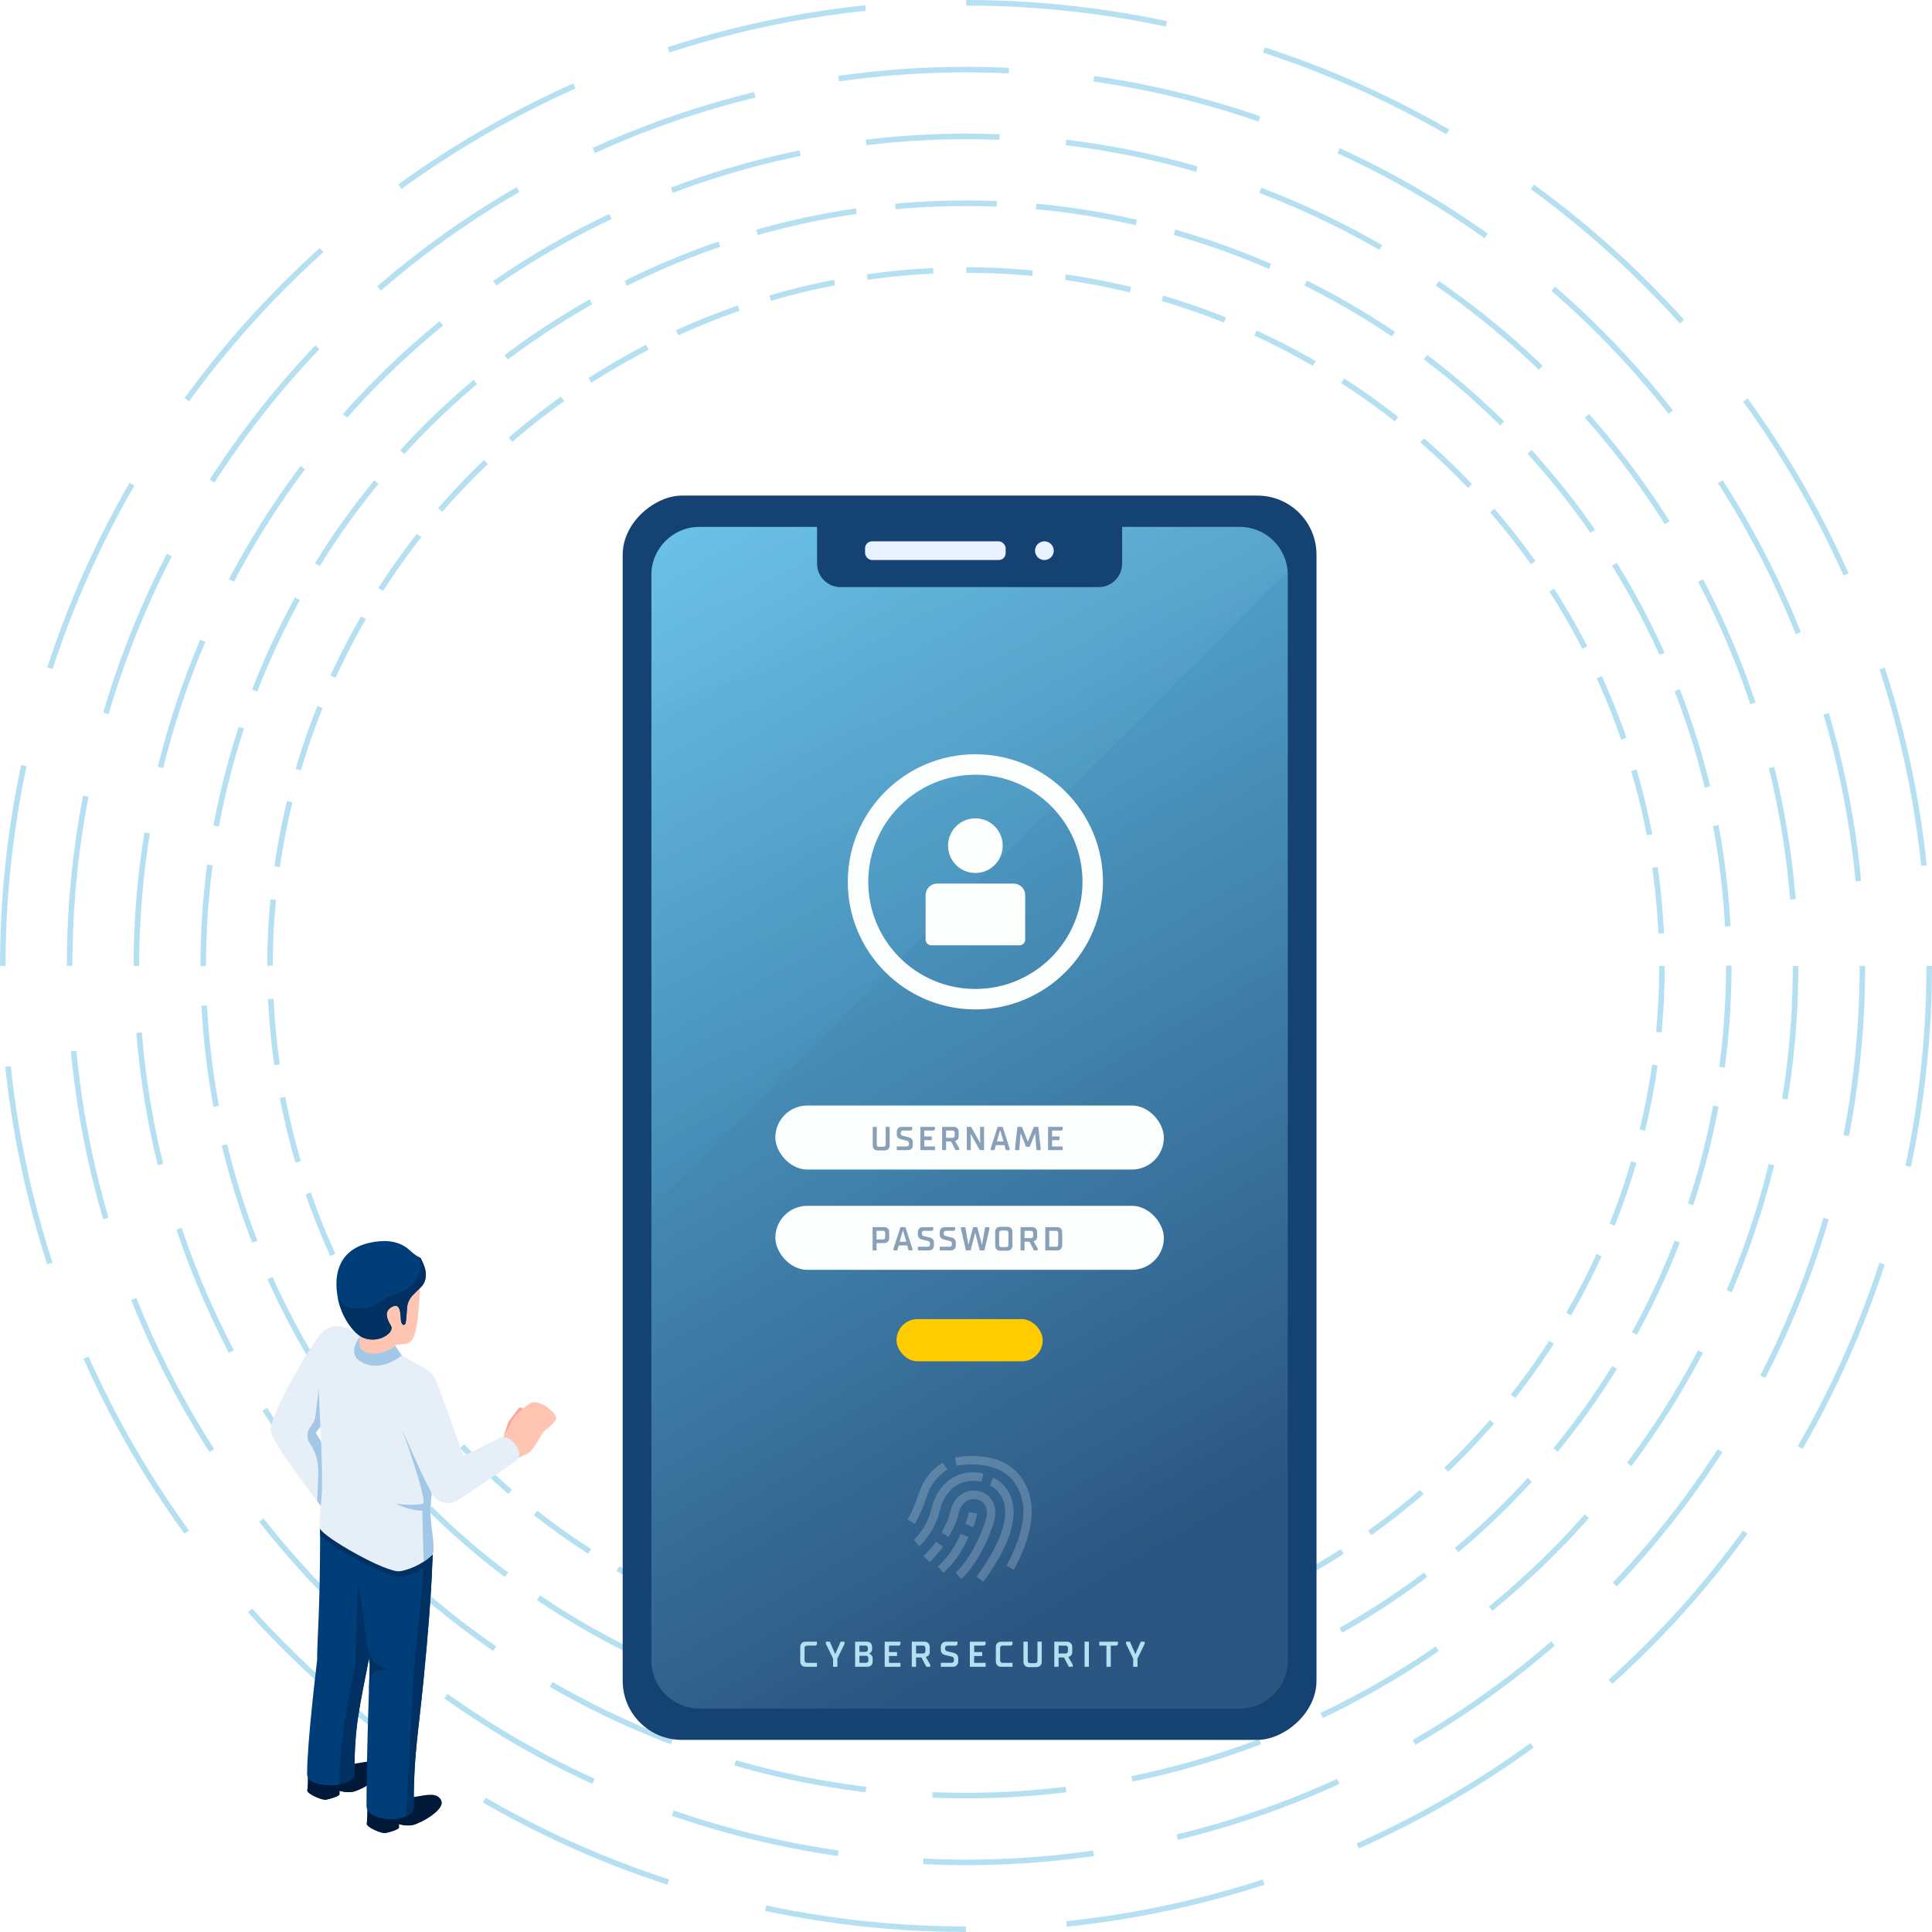 <?xml version="1.0" encoding="UTF-8"?>
<svg id="Header-IT_Immagine" data-name="Header-IT Immagine" xmlns="http://www.w3.org/2000/svg" xmlns:xlink="http://www.w3.org/1999/xlink" viewBox="0 0 867.5 867.5">
  <defs>
    <style>
      .cls-1 {
        fill: #144373;
      }

      .cls-1, .cls-2, .cls-3, .cls-4, .cls-5, .cls-6, .cls-7, .cls-8, .cls-9, .cls-10, .cls-11, .cls-12, .cls-13, .cls-14, .cls-15, .cls-16 {
        stroke-width: 0px;
      }

      .cls-2 {
        fill: #ebf2ff;
      }

      .cls-17 {
        stroke-dasharray: 0 0 90.59 45.29;
      }

      .cls-17, .cls-3, .cls-18, .cls-19, .cls-20, .cls-21 {
        fill: none;
      }

      .cls-17, .cls-18, .cls-19, .cls-20, .cls-21 {
        stroke: #b5e0f2;
        stroke-miterlimit: 10;
        stroke-width: 2.5px;
      }

      .cls-22 {
        clip-path: url(#clippath);
      }

      .cls-18 {
        stroke-dasharray: 0 0 76.64 38.32;
      }

      .cls-4 {
        fill: url(#Sfumatura_senza_nome_315);
        opacity: .1;
      }

      .cls-5 {
        fill: #003e7a;
      }

      .cls-6 {
        fill: #b5e0f2;
      }

      .cls-7 {
        fill: #fc0;
      }

      .cls-23 {
        filter: url(#drop-shadow-1);
      }

      .cls-8 {
        fill: #003162;
      }

      .cls-9 {
        fill: #a3c7e7;
      }

      .cls-19 {
        stroke-dasharray: 0 0 29.75 14.88;
      }

      .cls-10 {
        fill: #ffa29b;
      }

      .cls-24 {
        opacity: .2;
      }

      .cls-25 {
        opacity: .5;
      }

      .cls-11 {
        fill: #ffc5b3;
      }

      .cls-12 {
        fill: url(#Sfumatura_senza_nome_2);
      }

      .cls-20 {
        stroke-dasharray: 0 0 60.01 30.01;
      }

      .cls-13 {
        fill: #e6eff7;
      }

      .cls-14 {
        fill: #fcfdfd;
      }

      .cls-15 {
        fill: #fff;
      }

      .cls-16 {
        fill: #001939;
      }

      .cls-21 {
        stroke-dasharray: 0 0 45.57 17.72;
      }
    </style>
    <linearGradient id="Sfumatura_senza_nome_2" data-name="Sfumatura senza nome 2" x1="540.65" y1="684.24" x2="289.84" y2="249.82" gradientUnits="userSpaceOnUse">
      <stop offset="0" stop-color="#2b5681"/>
      <stop offset="1" stop-color="#5ebbe4"/>
    </linearGradient>
    <clipPath id="clippath">
      <path class="cls-3" d="M556.67,236.59h-52.81v16.5c0,5.82-4.72,10.54-10.54,10.54h-115.91c-5.82,0-10.54-4.72-10.54-10.54v-16.5h-52.81c-11.91,0-21.57,9.66-21.57,21.57v487.45c0,11.91,9.66,21.57,21.57,21.57h242.6c11.91,0,21.57-9.66,21.57-21.57v-487.45c0-11.91-9.66-21.57-21.57-21.57Z"/>
    </clipPath>
    <linearGradient id="Sfumatura_senza_nome_315" data-name="Sfumatura senza nome 315" x1="376.83" y1="229.04" x2="460.78" y2="458.91" gradientUnits="userSpaceOnUse">
      <stop offset="0" stop-color="#daeff9"/>
      <stop offset="1" stop-color="#45b1df"/>
    </linearGradient>
    <filter id="drop-shadow-1" filterUnits="userSpaceOnUse">
      <feOffset dx="4.17" dy="4.17"/>
      <feGaussianBlur result="blur" stdDeviation="4.17"/>
      <feFlood flood-color="#144373" flood-opacity=".6"/>
      <feComposite in2="blur" operator="in"/>
      <feComposite in="SourceGraphic"/>
    </filter>
  </defs>
  <g>
    <circle class="cls-19" cx="433.75" cy="433.75" r="312.5"/>
    <circle class="cls-21" cx="433.75" cy="433.75" r="342.5"/>
    <circle class="cls-20" cx="433.75" cy="433.75" r="372.5"/>
    <circle class="cls-18" cx="433.75" cy="433.75" r="402.5"/>
    <circle class="cls-17" cx="433.75" cy="433.75" r="432.5"/>
  </g>
  <rect class="cls-1" x="156.02" y="346.12" width="558.7" height="311.53" rx="26.52" ry="26.52" transform="translate(937.25 66.51) rotate(90)"/>
  <path class="cls-12" d="M556.67,236.59h-52.81v16.5c0,5.82-4.72,10.54-10.54,10.54h-115.91c-5.82,0-10.54-4.72-10.54-10.54v-16.5h-52.81c-11.91,0-21.57,9.66-21.57,21.57v487.45c0,11.91,9.66,21.57,21.57,21.57h242.6c11.91,0,21.57-9.66,21.57-21.57v-487.45c0-11.91-9.66-21.57-21.57-21.57Z"/>
  <rect class="cls-2" x="388.43" y="243.07" width="63.13" height="8.39" rx="3.12" ry="3.12"/>
  <circle class="cls-2" cx="468.95" cy="247.27" r="4.2"/>
  <g class="cls-22">
    <polygon class="cls-4" points="292.5 236.59 292.5 542.05 578.24 256.3 578.24 236.59 292.5 236.59"/>
  </g>
  <rect class="cls-7" x="402.56" y="592.3" width="65.63" height="18.95" rx="9.47" ry="9.47"/>
  <rect class="cls-14" x="348.14" y="496.4" width="174.46" height="28.75" rx="14.37" ry="14.37"/>
  <g class="cls-25">
    <path class="cls-1" d="M391.88,514.33v-8.34h1.79v7.9c0,.7.35,1.04,1.04,1.04h1.94c.7,0,1.04-.35,1.04-1.04v-7.9h1.79v8.34c0,.68-.2,1.22-.61,1.62-.41.41-.95.61-1.62.61h-3.13c-.68,0-1.22-.2-1.62-.61-.41-.41-.61-.95-.61-1.62Z"/>
    <path class="cls-1" d="M402.68,516.42v-1.64h4.39c.7,0,1.04-.35,1.04-1.04v-.45c0-.6-.32-.97-.97-1.12l-2.53-.6c-1.29-.31-1.94-1.07-1.94-2.28v-1.07c0-.68.2-1.22.61-1.62.41-.41.95-.61,1.62-.61h4.69v1.12l-.52.52h-3.58c-.7,0-1.04.35-1.04,1.04v.22c0,.6.32.97.97,1.12l2.53.6c.61.15,1.08.41,1.42.79.34.38.51.86.51,1.45v1.34c0,.68-.2,1.22-.61,1.62s-.95.61-1.62.61h-4.99Z"/>
    <path class="cls-1" d="M413.26,516.42v-10.43h6.55v1.12l-.52.52h-4.25v2.68h3.35v1.64h-3.35v2.83h4.77v1.64h-6.55Z"/>
    <path class="cls-1" d="M423.02,516.42v-10.43h5.21c.68,0,1.22.2,1.62.61.41.41.61.95.61,1.62v2.09c0,.74-.27,1.3-.82,1.68-.28.18-.55.29-.82.33l1.86,3.2v.89h-1.64l-2.01-3.87h-2.23v3.87h-1.79ZM424.8,510.9h2.83c.7,0,1.04-.35,1.04-1.04v-1.19c0-.7-.35-1.04-1.04-1.04h-2.83v3.28Z"/>
    <path class="cls-1" d="M434.11,516.42v-10.43h1.94l4.1,7.3h.07l-.15-2.01v-5.29h1.79v10.43h-1.94l-4.1-7.3h-.07l.15,2.01v5.29h-1.79Z"/>
    <path class="cls-1" d="M444.84,516.42v-.82l3.13-9.61h2.23l3.13,9.61v.82h-1.68l-.63-2.23h-3.87l-.6,2.23h-1.71ZM447.6,512.54h2.98l-1.42-4.92h-.15l-1.42,4.92Z"/>
    <path class="cls-1" d="M455.79,516.42v-.89l1.04-9.53h2.01l2.64,6.55h.09l2.64-6.55h2.01l1.04,9.53v.89h-1.86l-.6-7.45h-.07l-2.38,5.96h-1.64l-2.38-5.96h-.07l-.6,7.45h-1.86Z"/>
    <path class="cls-1" d="M470.61,516.42v-10.43h6.55v1.12l-.52.52h-4.25v2.68h3.35v1.64h-3.35v2.83h4.77v1.64h-6.55Z"/>
  </g>
  <rect class="cls-14" x="348.14" y="541.43" width="174.46" height="28.75" rx="14.37" ry="14.37"/>
  <g class="cls-25">
    <path class="cls-1" d="M391.81,561.45v-10.43h5.21c.68,0,1.22.2,1.62.61.41.41.61.95.61,1.62v2.68c0,.68-.2,1.22-.61,1.62s-.95.61-1.62.61h-3.43v3.28h-1.79ZM393.59,556.53h2.83c.7,0,1.04-.35,1.04-1.04v-1.79c0-.7-.35-1.04-1.04-1.04h-2.83v3.87Z"/>
    <path class="cls-1" d="M401.19,561.45v-.82l3.13-9.61h2.23l3.13,9.61v.82h-1.68l-.63-2.23h-3.87l-.6,2.23h-1.71ZM403.95,557.57h2.98l-1.42-4.92h-.15l-1.42,4.92Z"/>
    <path class="cls-1" d="M412.14,561.45v-1.64h4.39c.7,0,1.04-.35,1.04-1.04v-.45c0-.6-.32-.97-.97-1.12l-2.53-.6c-1.29-.31-1.94-1.07-1.94-2.28v-1.07c0-.68.2-1.22.61-1.62.41-.41.95-.61,1.62-.61h4.69v1.12l-.52.52h-3.58c-.7,0-1.04.35-1.04,1.04v.22c0,.6.32.97.97,1.12l2.53.6c.61.15,1.08.41,1.42.79.34.38.51.86.51,1.45v1.34c0,.68-.2,1.22-.61,1.62s-.95.61-1.62.61h-4.99Z"/>
    <path class="cls-1" d="M421.97,561.45v-1.64h4.39c.7,0,1.04-.35,1.04-1.04v-.45c0-.6-.32-.97-.97-1.12l-2.53-.6c-1.29-.31-1.94-1.07-1.94-2.28v-1.07c0-.68.2-1.22.61-1.62.41-.41.95-.61,1.62-.61h4.69v1.12l-.52.52h-3.58c-.7,0-1.04.35-1.04,1.04v.22c0,.6.32.97.97,1.12l2.53.6c.61.15,1.08.41,1.42.79.34.38.51.86.51,1.45v1.34c0,.68-.2,1.22-.61,1.62s-.95.61-1.62.61h-4.99Z"/>
    <path class="cls-1" d="M433.74,561.45l-2.23-9.53v-.89h1.94l1.34,7.82h.07l2.09-7.82h1.86l2.09,7.82h.07l1.34-7.82h1.94v.89l-2.23,9.53h-2.09l-2.01-7.9h-.07l-2.01,7.9h-2.09Z"/>
    <path class="cls-1" d="M446.85,559.36v-6.26c0-.68.2-1.22.61-1.62s.95-.61,1.62-.61h3.28c.68,0,1.22.2,1.62.61.41.41.61.95.61,1.62v6.26c0,.68-.2,1.22-.61,1.62-.41.41-.95.61-1.62.61h-3.28c-.68,0-1.22-.2-1.62-.61-.41-.41-.61-.95-.61-1.62ZM449.68,559.96h2.09c.7,0,1.04-.35,1.04-1.04v-5.36c0-.7-.35-1.04-1.04-1.04h-2.09c-.7,0-1.04.35-1.04,1.04v5.36c0,.7.35,1.04,1.04,1.04Z"/>
    <path class="cls-1" d="M458.25,561.45v-10.43h5.21c.68,0,1.22.2,1.62.61.41.41.61.95.61,1.62v2.09c0,.74-.27,1.3-.82,1.68-.28.18-.55.29-.82.33l1.86,3.2v.89h-1.64l-2.01-3.87h-2.23v3.87h-1.79ZM460.04,555.93h2.83c.7,0,1.04-.35,1.04-1.04v-1.19c0-.7-.35-1.04-1.04-1.04h-2.83v3.28Z"/>
    <path class="cls-1" d="M469.35,561.45v-10.43h5.36c.68,0,1.22.2,1.62.61.41.41.61.95.61,1.62v5.96c0,.68-.2,1.22-.61,1.62s-.95.61-1.62.61h-5.36ZM471.13,559.81h2.98c.7,0,1.04-.35,1.04-1.04v-5.07c0-.7-.35-1.04-1.04-1.04h-2.98v7.15Z"/>
  </g>
  <g class="cls-24">
    <path class="cls-15" d="M431.32,688.68c-3.84,9.37-10.12,14.6-10.18,14.65l2.41,2.94c.29-.23,7.06-5.85,11.29-16.15l-3.52-1.44ZM420.34,692.26c-1.8,2.57-5.58,6.45-5.62,6.49l2.72,2.66c.16-.17,4.04-4.14,6.02-6.97l-3.11-2.18ZM415.88,672.64c1.84-5.83,4.59-9.54,9.47-12.8l-2.11-3.16c-5.6,3.74-8.89,8.17-10.99,14.81-1.93,6.1-4.75,10.73-4.78,10.77l3.24,1.99c.13-.2,3.09-5.05,5.16-11.62ZM440.78,665.29l.78-3.72c-5.68-1.19-10.94-.18-15.22,2.93-3.93,2.86-6.79,7.4-8.03,12.78-2.09,9.03-7.95,14.02-8,14.07l2.43,2.92c.28-.23,6.89-5.8,9.28-16.13,1.84-7.97,8.36-15.03,18.77-12.85ZM458.02,662.7c-9.6-12.32-28.45-8.4-29.25-8.23l.8,3.71c.17-.04,17.33-3.58,25.45,6.85,6.88,8.83,5.82,21.59-3.12,37.95l3.33,1.82c5.09-9.3,7.79-17.74,8.01-25.09.2-6.59-1.56-12.31-5.22-17.02ZM454.36,673.43c-2.19-7.47-8.24-9.86-8.5-9.96l-1.37,3.55c.19.07,4.63,1.9,6.25,7.57,1.57,5.5.72,15.75-12.28,33.37l3.06,2.26c11.22-15.2,15.54-27.58,12.84-36.78ZM439.62,669.58c-2.7-.65-5.33-.23-7.63,1.22-2.65,1.67-4.58,4.57-5.31,7.96-1,4.67-3.93,9.23-3.96,9.28l1.59,1.04-1.59-1.04,3.19,2.07c.14-.21,3.34-5.18,4.49-10.55.51-2.4,1.83-4.42,3.62-5.54,1.41-.89,3.04-1.14,4.72-.74,5.31,1.28,4.35,7.05,4.22,7.7-.64,3.27-5.53,17.33-13.9,25.27l2.61,2.76c8.96-8.5,14.22-23.19,15.02-27.3.94-4.79-.87-10.63-7.06-12.12ZM438.77,679.6l-3.74-.69c-.58,3.13-1.56,5.23-1.57,5.25l1.71.82-1.71-.82,3.43,1.65c.05-.1,1.21-2.54,1.88-6.21Z"/>
  </g>
  <g class="cls-23">
    <path class="cls-14" d="M433.79,449.08c-31.59,0-57.29-25.7-57.29-57.29s25.7-57.29,57.29-57.29,57.29,25.7,57.29,57.29-25.7,57.29-57.29,57.29ZM433.79,343.69c-26.57,0-48.1,21.54-48.1,48.1s21.54,48.1,48.1,48.1,48.1-21.54,48.1-48.1-21.54-48.1-48.1-48.1Z"/>
    <g>
      <circle class="cls-14" cx="433.79" cy="375.55" r="12.27"/>
      <path class="cls-14" d="M414,392.58h39.59c1.41,0,2.56,1.15,2.56,2.56v19.95c0,2.87-2.33,5.21-5.21,5.21h-34.29c-2.87,0-5.21-2.33-5.21-5.21v-19.95c0-1.41,1.15-2.56,2.56-2.56Z" transform="translate(867.59 812.87) rotate(180)"/>
    </g>
  </g>
  <g>
    <path class="cls-6" d="M359.32,745.99v-6.44c0-.73.22-1.31.66-1.75.44-.44,1.02-.66,1.76-.66h5.07v1.22l-.56.55h-3.86c-.75,0-1.13.38-1.13,1.13v5.47c0,.75.38,1.13,1.13,1.13h4.43v1.77h-5.07c-.73,0-1.31-.22-1.76-.66-.44-.44-.66-1.02-.66-1.75Z"/>
    <path class="cls-6" d="M374.06,748.41v-3.7l-3.22-6.6v-.97h1.77l2.37,5.47h.1l2.37-5.47h1.77v.97l-3.22,6.6v3.7h-1.93Z"/>
    <path class="cls-6" d="M383.96,748.41v-11.27h5.23c.73,0,1.31.22,1.75.66.44.44.66,1.03.66,1.75v.81c0,.76-.24,1.34-.72,1.74-.2.17-.45.29-.72.35v.08c.33.09.61.22.84.4.57.42.85,1.04.85,1.85v1.21c0,.73-.22,1.31-.66,1.75-.44.44-1.03.66-1.75.66h-5.47ZM385.89,741.72h2.66c.75,0,1.13-.38,1.13-1.13v-.56c0-.75-.38-1.13-1.13-1.13h-2.66v2.82ZM385.89,746.63h2.9c.75,0,1.13-.38,1.13-1.13v-.89c0-.75-.38-1.13-1.13-1.13h-2.9v3.14Z"/>
    <path class="cls-6" d="M397.24,748.41v-11.27h7.08v1.21l-.56.56h-4.59v2.9h3.62v1.77h-3.62v3.06h5.15v1.77h-7.08Z"/>
    <path class="cls-6" d="M409.4,748.41v-11.27h5.64c.73,0,1.31.22,1.76.66.44.44.66,1.03.66,1.75v2.25c0,.79-.3,1.4-.89,1.82-.3.19-.6.31-.89.35l2.01,3.46v.97h-1.77l-2.17-4.19h-2.42v4.19h-1.93ZM411.33,742.45h3.06c.75,0,1.13-.38,1.13-1.13v-1.29c0-.75-.38-1.13-1.13-1.13h-3.06v3.54Z"/>
    <path class="cls-6" d="M422.44,748.41v-1.77h4.75c.75,0,1.13-.38,1.13-1.13v-.48c0-.64-.35-1.05-1.05-1.21l-2.74-.64c-1.4-.33-2.09-1.15-2.09-2.46v-1.16c0-.73.22-1.31.66-1.75.44-.44,1.02-.66,1.75-.66h5.07v1.21l-.56.56h-3.86c-.75,0-1.13.38-1.13,1.13v.24c0,.64.35,1.05,1.05,1.21l2.74.64c.65.16,1.17.45,1.54.85s.56.93.56,1.56v1.45c0,.73-.22,1.31-.66,1.75-.44.44-1.03.66-1.75.66h-5.39Z"/>
    <path class="cls-6" d="M435.48,748.41v-11.27h7.08v1.21l-.56.56h-4.59v2.9h3.62v1.77h-3.62v3.06h5.15v1.77h-7.08Z"/>
    <path class="cls-6" d="M447.15,745.99v-6.44c0-.73.22-1.31.66-1.75.44-.44,1.02-.66,1.75-.66h5.07v1.22l-.56.55h-3.86c-.75,0-1.13.38-1.13,1.13v5.47c0,.75.38,1.13,1.13,1.13h4.43v1.77h-5.07c-.73,0-1.32-.22-1.75-.66-.44-.44-.66-1.02-.66-1.75Z"/>
    <path class="cls-6" d="M459.55,746.15v-9.02h1.93v8.53c0,.75.38,1.13,1.13,1.13h2.09c.75,0,1.13-.38,1.13-1.13v-8.53h1.93v9.02c0,.73-.22,1.31-.66,1.75s-1.03.66-1.75.66h-3.38c-.73,0-1.32-.22-1.75-.66-.44-.44-.66-1.02-.66-1.75Z"/>
    <path class="cls-6" d="M473.4,748.41v-11.27h5.64c.73,0,1.31.22,1.75.66.44.44.66,1.03.66,1.75v2.25c0,.79-.3,1.4-.89,1.82-.3.19-.6.31-.89.35l2.01,3.46v.97h-1.77l-2.17-4.19h-2.42v4.19h-1.93ZM475.33,742.45h3.06c.75,0,1.13-.38,1.13-1.13v-1.29c0-.75-.38-1.13-1.13-1.13h-3.06v3.54Z"/>
    <path class="cls-6" d="M487,748.41v-11.27h1.93v11.27h-1.93Z"/>
    <path class="cls-6" d="M496.82,748.41v-9.5h-3.22v-1.77h8.37v1.21l-.56.56h-2.66v9.5h-1.93Z"/>
    <path class="cls-6" d="M508.82,748.41v-3.7l-3.22-6.6v-.97h1.77l2.37,5.47h.1l2.37-5.47h1.77v.97l-3.22,6.6v3.7h-1.93Z"/>
  </g>
  <g>
    <g>
      <path class="cls-13" d="M144.7,598.12c-3.98,3.65-23.2,36.27-23.18,44.05.02,5.24,20.49,31.08,23.06,34.78,2.1,3.05,15.21-3.38,11.49-9.87-4.16-7.25-14.37-23.74-14.37-23.74,0,0,13.66-17.56,16.12-21.29,3.94-5.94,9.05-20.51,3.74-23.06-5.91-2.82-11.29-6-16.86-.89Z"/>
      <path class="cls-9" d="M144.57,676.93c-.38-.56-1.17-1.61-2.22-3.02.31-3.67.49-8.42.58-13.03.09-4.48-1.21-8.89-3.72-12.63l-.09-.14c-1.43-2.13-1.43-4.91.02-7.05l1.39-2.06c.56-.81.9-1.75,1.03-2.73l1.59-12.77,8.58,6.83c-.63.83-1.26,1.66-1.92,2.49-.25.33-.49.63-.72.96-.18.25-.38.49-.56.74-.23.31-.47.6-.69.9-.47.61-.94,1.21-1.37,1.79-.2.25-.4.51-.58.76-.04.05-.09.11-.13.16-.16.2-.33.42-.47.61s-.31.38-.45.58c-.18.23-.34.45-.51.67-.05.07-.09.13-.14.2s-.13.14-.18.22c-.11.13-.2.27-.31.4-.09.11-.16.22-.25.33-1.05,1.36-1.7,2.19-1.7,2.19,0,0,.13.2.34.56.05.11.13.22.22.34.07.13.16.27.25.42.04.07.09.16.14.23.09.16.2.33.31.51,2.87,4.64,9.83,15.99,13.08,21.67,3.67,6.5-9.43,12.94-11.53,9.88Z"/>
    </g>
    <g>
      <g>
        <g>
          <g>
            <g>
              <g>
                <path class="cls-16" d="M138.26,797.24s-.07,5.35-.25,6.7,6.5,4.61,8.69,4.08c5.44-1.28,5.73-2.28,5.73-2.28l.07-1.66s3.31,1.1,6.43.33c3.13-.78,15.45-7.17,12.11-11.65-3.04-4.08-9.76-.13-19.98-.04-9.58.07-11.87,2.06-12.79,4.52Z"/>
                <path class="cls-16" d="M152.48,804.79c-.14.23-1.01,1.19-5.78,2.33-2.04.49-7.99-2.29-8.64-3.78,0,.05-.02.09-.02.13-.02.13-.02.23-.04.33-.02.05-.02.11-.02.16-.18,1.36,6.52,4.61,8.69,4.08,5.44-1.3,5.73-2.28,5.73-2.28l.07-.98Z"/>
                <path class="cls-16" d="M152.52,803.2s3.31,1.1,6.43.33c2.66-.67,11.96-5.38,12.63-9.54.74,4.34-9.78,9.74-12.63,10.44-3.13.8-6.43-.33-6.43-.33v-.9Z"/>
              </g>
              <path class="cls-5" d="M143.74,688.17c0,35.89-1.34,46.8-1.34,57.32,0,0-4.5,36.54-4.5,51.06,0,2.73,2.37,4.93,11.18,5.1,3.34.07,10.06-1.92,10.06-4.77,0-22.93,2.29-29.87,7.39-56.57,5.1-26.81,5.1-39.64,5.1-49.51-.02-24.85-27.9-35.16-27.9-2.62Z"/>
            </g>
            <path class="cls-8" d="M171.62,690.79c0,9.87.02,22.7-5.08,49.51-.16.83-.31,1.66-.47,2.46-4.75,24.7-6.92,31.91-6.92,54.12,0,2.08-3.52,3.69-6.72,4.39-.09-26.36,7.66-53.5,7.34-55.26-.36-1.88,1.07-37.39,1.07-37.39l10.79-18.83c0,.34,0,.67,0,.99Z"/>
          </g>
          <g>
            <g>
              <path class="cls-16" d="M164.95,812.2s-.07,5.35-.25,6.7,6.5,4.61,8.69,4.08c5.44-1.28,5.73-2.28,5.73-2.28l.07-1.66s3.31,1.1,6.43.33c3.13-.8,15.45-7.17,12.11-11.65-3.04-4.08-9.76-.13-19.98-.04-9.58.07-11.87,2.06-12.79,4.52Z"/>
              <path class="cls-16" d="M179.17,819.75c-.14.23-1.01,1.19-5.78,2.33-2.04.49-7.99-2.29-8.64-3.78,0,.05-.02.09-.02.13-.02.13-.02.23-.04.33-.02.05-.02.11-.02.16-.18,1.36,6.52,4.61,8.69,4.08,5.44-1.3,5.73-2.28,5.73-2.28l.07-.98Z"/>
              <path class="cls-16" d="M179.21,818.16s3.31,1.1,6.43.33c2.66-.67,11.96-5.38,12.63-9.54.74,4.34-9.78,9.74-12.63,10.44-3.13.8-6.43-.33-6.43-.33v-.9h0Z"/>
            </g>
            <path class="cls-5" d="M158.21,693.11c2.39,12.2,7.84,54.57,7.84,54.57,0,0-1.48,38.98-1.48,63.17,0,2.73,2.78,5.87,11.6,6.04,3.34.07,9.56-1.92,9.56-4.77,0-24.41,1.84-31.44,4.5-58.45,4.19-42.75,3.98-56.85,3.98-56.85,0-27.92-40.87-28.6-35.99-3.7Z"/>
            <path class="cls-8" d="M190.25,753.66c-2.66,27.03-4.5,34.06-4.5,58.45,0,1.41-1.5,2.6-3.42,3.43.69-12.18,2.89-51.73,2.96-57.23.07-6.49,4.97-48.55,4.97-57.14,0-5.76-3.22-16.28-5.31-22.59,5.31,3.47,9.27,9.52,9.27,18.21-.02,0,.22,14.09-3.98,56.85Z"/>
            <path class="cls-8" d="M175.16,749.79s-5.42-.14-7.35.96c-1.61.94-2.1,7.88-2.2,10.03.25-7.86.45-13.12.45-13.12,0,0-.58-4.54-1.45-11.08.52,3.29,1.79,8.96,4.35,10.46,3.7,2.2,6.2,2.75,6.2,2.75Z"/>
          </g>
        </g>
        <path class="cls-8" d="M194.15,701.13c-3.14,2.87-8.67,5.98-14.15,6.88-5.62.92-30.88-13.12-36.27-18.58v-1.26c0-24.81,16.21-24.72,23.91-12.25,10.79-3.29,26.56,3.54,26.56,20.89,0,0,.04,1.3-.05,4.32Z"/>
      </g>
      <g>
        <path class="cls-13" d="M143.2,607.13c.27-4.7,7.41-13.32,13.79-10.26,4.17,1.99,11.64,5.31,16.28,7.88,3.16,1.73,12.61,7.01,17.17,9.49,6.52,3.56,5.96,8.58,5.96,14.56,0,22.62-3.16,44.02-3.16,50.09s2.62,17.33.85,19.19c-2.8,2.96-8.67,6.47-14.46,7.43-6,.99-35.16-15.67-35.98-19.3-.81-3.63.9-11.38.94-18.5.14-25.95-2.39-43.22-1.39-60.57Z"/>
        <path class="cls-9" d="M193.23,678.89c0,6.09,2.62,17.33.85,19.19-.96,1.01-2.28,2.08-3.83,3.11-.38-9.69-.61-22.89-.61-22.89-4.9.23-11.69-2.98-12.11-3.18,2.37.52,10.1.92,12.38,0,2.28-.94-9.22-32.92-9.22-32.92l15.47-2.57c-.72,18.32-2.93,34.19-2.93,39.26Z"/>
        <g>
          <path class="cls-11" d="M176.08,595.98c0,5.33,2.85,11.91,2.85,11.91l-4.01,2.26c-4.39,2.31-10.05,1.32-12.61-.09s-2.2-3.43-1.68-5.64c.54-2.29,2.28-6.94,1.48-10.86l5.38-2.37,8.58,4.79Z"/>
          <path class="cls-9" d="M162.78,606.3c3.42,2.37,8,2.26,14.8-1.77,0,0,1.77,2.37,2.8,4.14,0,0-9.99,8.37-18.81,2.46-5.87-3.94.2-11.13.2-11.13,0,0-1.45,4.61,1.01,6.31Z"/>
          <g>
            <path class="cls-11" d="M151.8,576.04c.54,10.66,3.38,30.09,28.86,27.57,4.45-.43,6.94-.92,7.93-26.06.61-15.92-7.82-19.23-18.05-18.94-17.94.49-18.92,14.02-18.74,17.42Z"/>
            <path class="cls-5" d="M168.24,557.6c5.73-.85,11.44-.33,16.05,4.07.98.94,2.73,2.29,3.98,2.84.34.14.63.38.78.72.61,1.45,4.75,8.29-.43,13.1-1.21,1.12-2.35,2.24-3.27,3.22-1.54,1.59-2.46,3.67-2.58,5.89-.16,2.66-.42,6.04-.67,6.72-.42,1.17-1.72.92-2.02-1.05-.31-1.97.25-9.18-4.52-6.07-3.14,2.04-1.81,5.22,0,8.28,1.81,3.05-5.84,8.28-12.68,5.2-4.21-1.9-10.14-9.74-11.51-19.66-1.59-11.47,2.75-21.16,16.89-23.26Z"/>
            <path class="cls-8" d="M188.6,578.35c-1.21,1.12-2.35,2.26-3.27,3.22-1.54,1.59-2.46,3.67-2.58,5.89-.16,2.66-.42,6.04-.67,6.74-.42,1.17-1.72.92-2.02-1.05-.33-1.97.25-9.18-4.52-6.07-3.14,2.04-1.81,5.22,0,8.28,1.81,3.05-5.84,8.29-12.68,5.22-3.96-1.77-9.41-8.78-11.2-17.82,1.14,2.19,2.89,3.83,5.51,4.37,6.22,1.28,10.66-.63,13.34-2.49,2.51-1.75,5.31-3.02,8.2-4.03,12.88-4.46,9.58-16.05,9.58-16.05.34.14.63.38.78.72.61,1.41,4.75,8.26-.45,13.06Z"/>
          </g>
        </g>
      </g>
    </g>
    <g>
      <path class="cls-10" d="M225.39,647.32s2.69-8.58,3.14-9.22,3.43-4.52,4.35-5.75,3.56.96,2.42,2.96c-.47.83-1.12,1.79-1.45,2.58-.49,1.16-.51,2.2-.38,3.51.31,3.31-.87,9.25-8.1,5.91Z"/>
      <path class="cls-11" d="M243.93,643c-1.77,2.24-4.52,9.65-8.89,10.48,0,0-3.16,1.68-4.26,2.24-2.96,1.48-11.93-5.58-6.7-8.96.85-.54,1.9-1.28,1.9-1.28,0,0,.61-1.48,1.5-2.71.67-.94,2.17-5.02,3.9-7.03.58-.65,4.17-4.16,6.92-5.76,3.54-2.08,13.19,4.95,11.13,7.77-2.08,2.85-4.88,4.46-5.49,5.26Z"/>
      <path class="cls-13" d="M231.74,655.92s-20.36,14.13-26.31,17.76c-5.94,3.63-19.05-8.35-6.58-15.18,12.45-6.83,21.65-10.57,25.03-12.65,5.02-3.07,12.38,6.96,7.86,10.06Z"/>
      <path class="cls-13" d="M195.47,619.37c2.06,4.16,13.9,38.36,15.72,42.7,1.64,3.92-1.59,9.38-6.13,11.82-3.85,2.08-8.66,1.37-11.6-4.14-5.29-9.92-13.24-28.82-17.45-38.16-4.52-10.01,14.06-23.13,19.46-12.21Z"/>
    </g>
  </g>
</svg>